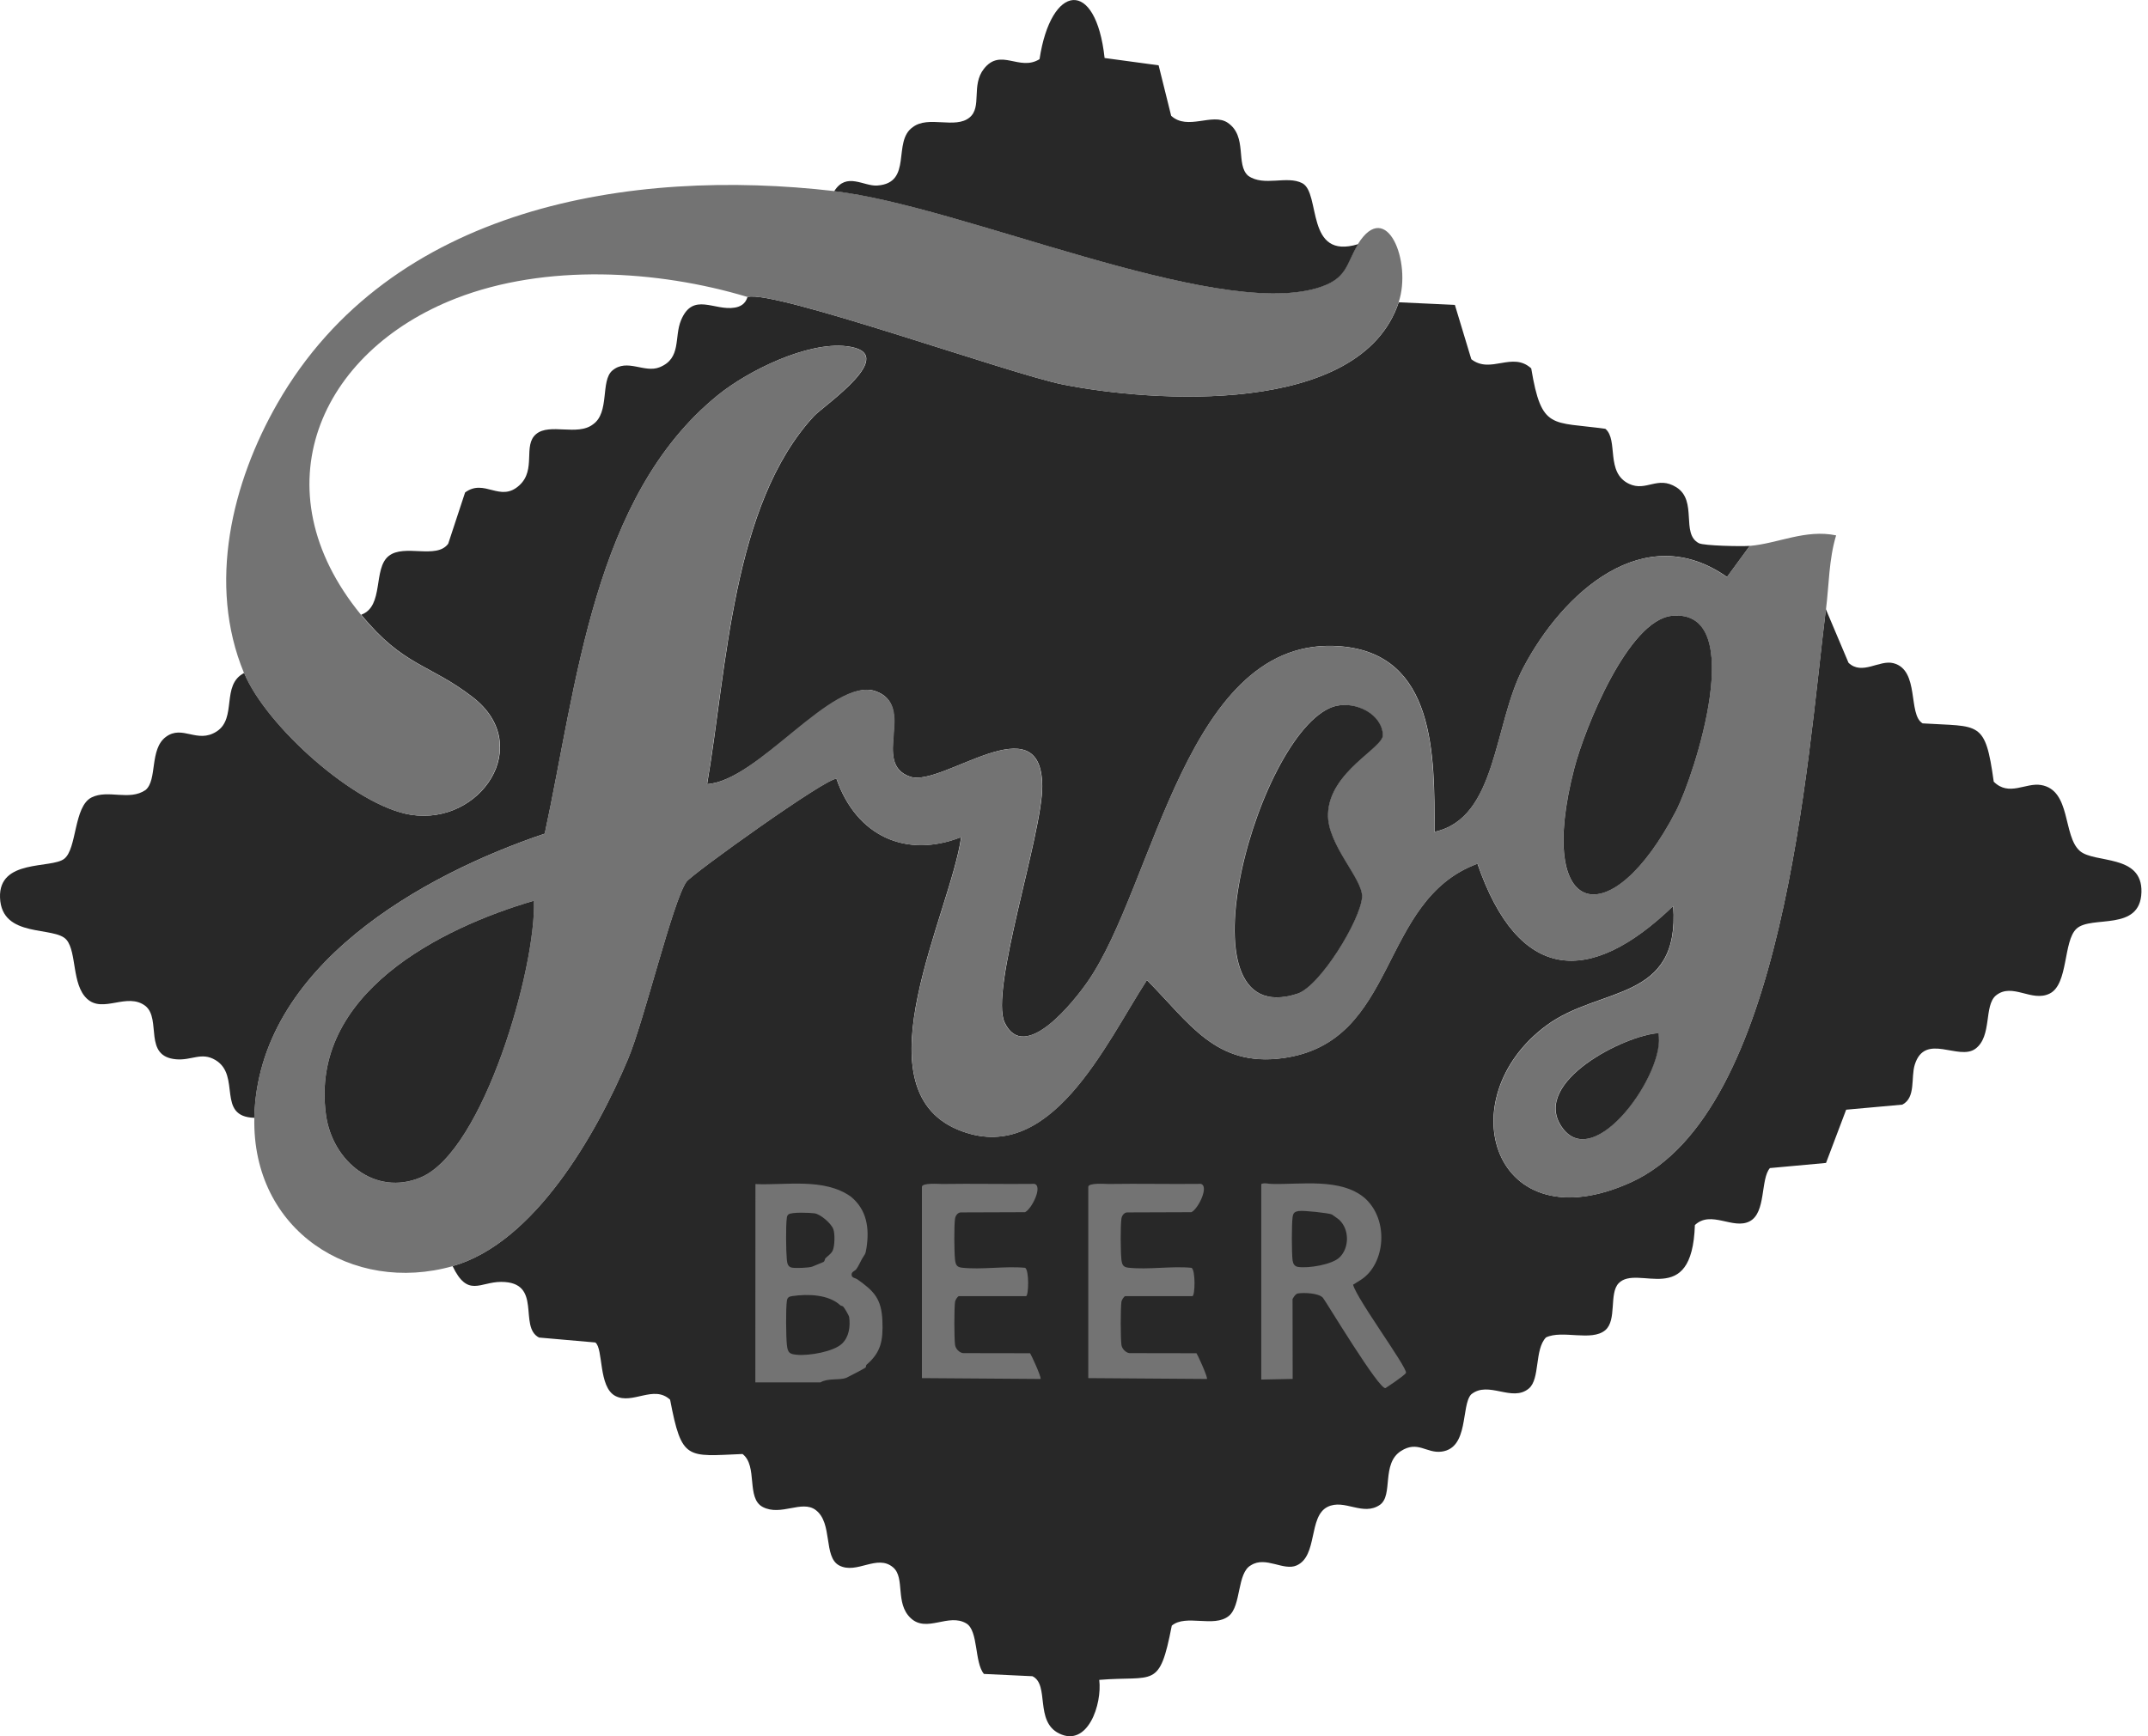 <svg width="94" height="76" viewBox="0 0 94 76" fill="none" xmlns="http://www.w3.org/2000/svg">
<path d="M79.907 26.677L80.894 29.012C81.492 29.578 82.242 28.868 82.861 29.03C84.019 29.332 83.48 31.277 84.137 31.664C86.63 31.822 86.875 31.504 87.249 34.216C87.916 34.879 88.642 34.249 89.317 34.362C90.645 34.585 90.265 36.592 91.017 37.248C91.658 37.807 93.764 37.367 93.713 39.057C93.659 40.798 91.527 40.053 90.875 40.649C90.282 41.189 90.523 43.074 89.702 43.489C88.911 43.888 88.066 42.991 87.342 43.577C86.812 44.029 87.184 45.358 86.45 45.905C85.715 46.452 84.243 45.177 83.794 46.602C83.616 47.168 83.85 48.044 83.249 48.353L80.791 48.575L79.91 50.905L77.454 51.13C77.034 51.619 77.296 53.079 76.569 53.46C75.841 53.84 74.881 52.959 74.171 53.624C74.049 57.349 71.658 55.305 70.832 56.174C70.407 56.622 70.77 57.788 70.247 58.228C69.644 58.733 68.366 58.2 67.656 58.543C67.146 59.067 67.404 60.356 66.908 60.776C66.171 61.399 65.136 60.414 64.377 61.04C63.932 61.529 64.29 63.384 63.088 63.541C62.425 63.63 62.046 63.041 61.307 63.516C60.441 64.072 60.98 65.447 60.39 65.869C59.642 66.388 58.834 65.591 58.093 65.962C57.249 66.386 57.677 68.108 56.744 68.523C56.172 68.778 55.393 68.106 54.75 68.512C54.122 68.845 54.331 70.292 53.77 70.739C53.116 71.261 51.894 70.642 51.279 71.159C50.734 73.964 50.523 73.334 48.105 73.533C48.237 74.602 47.6 76.491 46.353 75.881C45.265 75.35 45.942 73.742 45.181 73.373L43.059 73.273C42.638 72.777 42.821 71.384 42.291 71.064C41.505 70.591 40.557 71.493 39.852 70.828C39.157 70.174 39.622 69.068 39.084 68.609C38.385 68.011 37.49 68.931 36.722 68.523C36.021 68.15 36.457 66.664 35.694 66.096C35.09 65.646 34.175 66.379 33.381 65.966C32.642 65.581 33.176 64.172 32.495 63.646C30.053 63.748 29.837 63.947 29.325 61.27C28.615 60.604 27.678 61.497 26.928 61.105C26.178 60.713 26.411 59.035 26.053 58.764L23.589 58.548C22.667 58.075 23.776 56.109 21.926 56.112C21.007 56.112 20.468 56.812 19.805 55.419C23.375 54.41 26.088 49.66 27.475 46.368C28.19 44.674 29.427 39.481 30.033 38.6C30.262 38.266 36.221 33.994 36.604 34.089C37.481 36.609 39.66 37.585 42.06 36.641C41.603 39.956 37.517 47.592 41.902 49.44C45.951 51.146 48.375 45.694 50.189 42.9C52.045 44.759 53.183 46.716 56.137 46.315C61.227 45.624 60.286 39.414 64.655 37.805C66.445 42.988 69.543 43.206 73.221 39.655C73.526 43.881 70.017 43.153 67.674 44.887C63.353 48.079 65.352 54.482 71.371 51.751C78.098 48.698 79.064 33.379 79.901 26.673L79.907 26.677Z" fill="#282828"/>
<path d="M61.217 13.232L63.668 13.346L64.387 15.724C65.237 16.387 66.178 15.37 67.009 16.125C67.463 18.845 67.899 18.441 70.254 18.77C70.837 19.262 70.243 20.688 71.294 21.181C72.046 21.534 72.534 20.808 73.362 21.33C74.303 21.923 73.544 23.367 74.348 23.778C74.57 23.891 76.215 23.924 76.576 23.894L75.579 25.257C71.964 22.711 68.404 25.92 66.666 29.223C65.355 31.713 65.524 35.823 62.775 36.412C62.788 33.039 62.815 28.63 58.666 28.291C51.921 27.739 50.541 38.749 47.596 42.977C47.035 43.784 44.841 46.598 43.966 44.76C43.303 43.369 45.622 36.498 45.611 34.414C45.591 30.725 41.241 34.462 39.841 34.001C38.107 33.431 40.113 30.864 38.301 30.25C36.489 29.636 33.177 34.184 30.946 34.323C31.814 29.27 32.03 22.099 35.621 18.214C36.039 17.762 39.494 15.437 37.039 15.154C35.325 14.957 32.749 16.216 31.407 17.305C25.96 21.729 25.25 29.974 23.841 36.491C18.557 38.269 11.276 42.27 11.133 48.93C9.45 48.884 10.566 47.08 9.428 46.401C8.816 46.035 8.384 46.429 7.707 46.368C6.258 46.243 7.073 44.628 6.372 44.039C5.562 43.41 4.506 44.384 3.799 43.71C3.14 43.084 3.362 41.695 2.917 41.146C2.405 40.513 0.066 41.104 0.001 39.289C-0.059 37.587 2.24 38.035 2.808 37.594C3.376 37.154 3.218 35.299 4.01 34.905C4.736 34.546 5.655 35.07 6.37 34.581C6.897 34.138 6.53 32.798 7.26 32.255C7.99 31.713 8.624 32.566 9.477 32.021C10.39 31.437 9.66 29.979 10.688 29.457C11.652 31.778 15.552 35.278 17.978 35.663C21.018 36.145 23.42 32.626 20.689 30.517C18.788 29.047 17.671 29.184 15.808 26.907C16.82 26.543 16.311 24.89 17.012 24.336C17.695 23.794 19.102 24.499 19.614 23.801L20.353 21.557C21.208 20.926 21.882 22.016 22.726 21.246C23.485 20.555 22.868 19.496 23.463 19C24.057 18.504 25.27 19.1 25.949 18.576C26.695 18.059 26.267 16.668 26.799 16.218C27.447 15.673 28.197 16.348 28.869 16.074C29.833 15.683 29.493 14.76 29.804 14.016C30.327 12.764 31.256 13.622 32.162 13.464C32.665 13.376 32.687 13.007 32.72 12.998C33.891 12.678 44.2 16.369 46.514 16.83C50.397 17.602 59.532 18.26 61.212 13.23L61.217 13.232Z" fill="#282828"/>
<path d="M11.125 48.932C11.268 42.272 18.549 38.271 23.833 36.493C25.242 29.977 25.952 21.733 31.399 17.308C32.739 16.218 35.317 14.959 37.031 15.156C39.483 15.439 36.029 17.764 35.613 18.216C32.02 22.099 31.806 29.272 30.938 34.325C33.169 34.186 36.412 29.615 38.293 30.252C40.174 30.89 38.097 33.433 39.833 34.003C41.235 34.465 45.585 30.728 45.603 34.416C45.614 36.5 43.297 43.369 43.958 44.762C44.833 46.6 47.027 43.784 47.588 42.979C50.533 38.751 51.913 27.742 58.658 28.294C62.807 28.632 62.78 33.041 62.767 36.414C65.516 35.825 65.347 31.715 66.658 29.225C68.396 25.924 71.956 22.714 75.57 25.259L76.568 23.896C77.805 23.792 79.01 23.156 80.352 23.435C80.031 24.492 80.043 25.6 79.907 26.678C79.07 33.382 78.101 48.703 71.377 51.756C65.358 54.487 63.359 48.084 67.68 44.892C70.026 43.158 73.532 43.886 73.227 39.66C69.549 43.211 66.451 42.993 64.661 37.81C60.292 39.419 61.236 45.629 56.142 46.32C53.189 46.721 52.051 44.762 50.195 42.905C48.381 45.699 45.957 51.151 41.908 49.445C37.52 47.597 41.607 39.959 42.066 36.646C39.666 37.589 37.487 36.614 36.61 34.094C36.227 33.999 30.268 38.271 30.039 38.605C29.433 39.486 28.196 44.678 27.481 46.373C26.092 49.665 23.381 54.413 19.811 55.423C15.419 56.663 11.025 53.87 11.13 48.932H11.125ZM73.173 26.956C71.246 27.134 69.342 31.896 68.891 33.637C67.165 40.274 70.515 40.953 73.345 35.494C74.155 33.931 76.523 26.645 73.173 26.956ZM58.475 30.897C55.134 31.669 51.299 45.281 56.768 43.498C57.758 43.176 59.53 40.272 59.597 39.275C59.648 38.477 58.059 36.98 58.108 35.626C58.175 33.767 60.541 32.747 60.51 32.169C60.461 31.252 59.326 30.704 58.477 30.899L58.475 30.897ZM23.366 39.428C19.288 40.617 13.542 43.492 14.264 48.796C14.542 50.845 16.429 52.38 18.415 51.538C21.164 50.374 23.463 42.356 23.366 39.428ZM72.559 45.226C71.105 45.314 67.03 47.342 68.314 49.299C69.734 51.457 72.937 46.878 72.559 45.226Z" fill="#737373"/>
<path d="M36.499 8.363C42.05 9.003 53.046 13.941 57.607 12.613C58.983 12.212 58.885 11.551 59.426 10.682C60.679 8.667 61.797 11.463 61.207 13.232C59.526 18.262 50.391 17.606 46.509 16.832C44.194 16.37 33.885 12.68 32.715 13C28.748 11.806 23.88 11.539 19.969 13.055C13.957 15.387 11.301 21.417 15.797 26.909C17.66 29.185 18.778 29.049 20.679 30.518C23.41 32.628 21.006 36.147 17.968 35.665C15.541 35.28 11.642 31.779 10.678 29.459C9.064 25.571 10.155 21.12 12.142 17.655C17.1 9.012 27.619 7.339 36.499 8.363Z" fill="#737373"/>
<path d="M36.51 8.364C37.047 7.516 37.79 8.163 38.391 8.121C39.965 8.012 39.034 6.194 39.945 5.566C40.624 5.042 41.808 5.661 42.431 5.142C42.985 4.683 42.491 3.735 43.056 3.014C43.791 2.077 44.606 3.139 45.492 2.59C45.993 -0.725 47.956 -0.978 48.339 2.539L50.703 2.859L51.252 5.068C51.978 5.731 53.056 4.919 53.728 5.374C54.607 5.97 54.059 7.219 54.627 7.697C55.31 8.179 56.319 7.669 56.989 8.019C57.815 8.448 57.107 11.396 59.435 10.687C58.894 11.556 58.992 12.217 57.616 12.618C53.056 13.947 42.059 9.009 36.508 8.369L36.51 8.364Z" fill="#282828"/>
<path d="M23.367 39.427C23.465 42.355 21.163 50.373 18.416 51.537C16.431 52.379 14.543 50.844 14.265 48.795C13.544 43.491 19.291 40.616 23.367 39.427Z" fill="#282828"/>
<path d="M73.176 26.955C76.526 26.644 74.155 33.928 73.347 35.493C70.518 40.955 67.17 40.273 68.893 33.636C69.345 31.895 71.248 27.134 73.176 26.955Z" fill="#282828"/>
<path d="M58.487 30.898C59.335 30.7 60.472 31.247 60.519 32.168C60.55 32.747 58.182 33.765 58.117 35.624C58.068 36.98 59.66 38.476 59.606 39.273C59.542 40.27 57.768 43.175 56.777 43.497C51.308 45.279 55.146 31.667 58.484 30.895L58.487 30.898Z" fill="#282828"/>
<path d="M72.57 45.225C72.948 46.877 69.745 51.456 68.325 49.298C67.041 47.343 71.114 45.313 72.57 45.225Z" fill="#282828"/>
<path d="M36.442 59.54C36.001 59.999 34.65 59.781 34.047 59.83V57.509C35.231 57.05 37.729 58.198 36.442 59.54Z" fill="#282828"/>
<path d="M37.88 59.862C37.843 59.895 37.086 60.293 37.026 60.316C36.727 60.425 36.224 60.316 35.904 60.511H33.055L33.059 51.83C34.397 51.89 36.062 51.549 37.231 52.377C37.929 52.945 38.056 53.747 37.918 54.635C37.872 54.938 37.847 54.885 37.72 55.11C37.642 55.247 37.56 55.444 37.467 55.564C37.402 55.643 37.255 55.664 37.268 55.81C37.279 55.942 37.438 55.942 37.522 56.002C38.239 56.512 38.575 56.837 38.615 57.813C38.651 58.691 38.55 59.197 37.921 59.739C37.892 59.762 37.901 59.848 37.878 59.864L37.88 59.862ZM36.118 55.082C36.193 55.003 36.365 54.892 36.436 54.751C36.532 54.558 36.543 54.009 36.469 53.807C36.378 53.55 35.904 53.149 35.648 53.111C35.456 53.084 34.635 53.047 34.504 53.16C34.45 53.207 34.441 53.246 34.432 53.313C34.384 53.663 34.397 54.76 34.432 55.131C34.448 55.302 34.479 55.462 34.669 55.49C34.842 55.516 35.37 55.499 35.539 55.446C35.583 55.432 36.008 55.256 36.033 55.242C36.106 55.193 36.089 55.114 36.118 55.084V55.082ZM36.774 57.136C36.26 56.661 35.365 56.633 34.673 56.733C34.535 56.753 34.457 56.788 34.435 56.939C34.384 57.282 34.397 58.504 34.435 58.87C34.473 59.236 34.573 59.276 34.889 59.303C35.394 59.35 36.48 59.171 36.852 58.812C37.153 58.52 37.217 58.07 37.162 57.657C37.15 57.576 36.963 57.266 36.908 57.203C36.865 57.154 36.801 57.164 36.774 57.136Z" fill="#737373"/>
<path d="M59.574 56.008C58.532 56.692 59.289 56.033 59.215 56.147C59.042 56.418 61.635 59.898 61.526 60.097C61.461 60.218 60.671 60.737 60.636 60.758C60.386 60.904 57.998 56.921 57.893 56.807C57.702 56.596 57.061 56.578 56.8 56.617C56.676 56.636 56.564 56.863 56.564 56.863L56.569 60.359L55.195 60.387V51.828C55.351 51.761 55.498 51.823 55.638 51.823C56.931 51.861 58.672 51.547 59.727 52.445C60.803 53.409 60.615 55.324 59.574 56.008ZM56.849 53.006C56.667 53.038 56.593 53.075 56.566 53.279C56.522 53.604 56.524 54.844 56.566 55.171C56.587 55.319 56.651 55.433 56.802 55.456C57.25 55.526 58.292 55.359 58.621 55.039C59.06 54.614 59.053 53.808 58.605 53.393C58.585 53.374 58.303 53.168 58.285 53.161C58.134 53.094 57.029 52.978 56.851 53.01L56.849 53.006Z" fill="#737373"/>
<path d="M49.241 56.736C49.181 56.754 49.087 56.905 49.076 56.979C49.034 57.271 49.036 58.576 49.076 58.871C49.101 59.04 49.259 59.205 49.421 59.23L52.36 59.235C52.38 59.242 52.847 60.241 52.82 60.361L47.625 60.324V51.956C47.625 51.761 48.382 51.828 48.513 51.826C49.858 51.805 51.204 51.837 52.549 51.821C52.923 51.914 52.442 52.911 52.139 53.061L49.315 53.071C49.181 53.087 49.092 53.219 49.074 53.351C49.03 53.678 49.038 54.788 49.074 55.129C49.101 55.363 49.15 55.465 49.381 55.491C50.245 55.586 51.258 55.412 52.137 55.495C52.322 55.56 52.304 56.736 52.179 56.736H49.237H49.241Z" fill="#737373"/>
<path d="M41.96 56.736C41.9 56.754 41.806 56.905 41.795 56.979C41.753 57.271 41.755 58.576 41.795 58.871C41.819 59.04 41.978 59.205 42.14 59.23L45.078 59.235C45.098 59.242 45.566 60.241 45.539 60.361L40.344 60.324V51.956C40.344 51.761 41.101 51.828 41.232 51.826C42.576 51.805 43.923 51.837 45.267 51.821C45.642 51.914 45.161 52.911 44.858 53.061L42.033 53.071C41.9 53.087 41.811 53.219 41.793 53.351C41.748 53.678 41.757 54.788 41.793 55.129C41.819 55.363 41.868 55.465 42.1 55.491C42.964 55.586 43.977 55.412 44.856 55.495C45.041 55.56 45.023 56.736 44.898 56.736H41.955H41.96Z" fill="#737373"/>
</svg>
